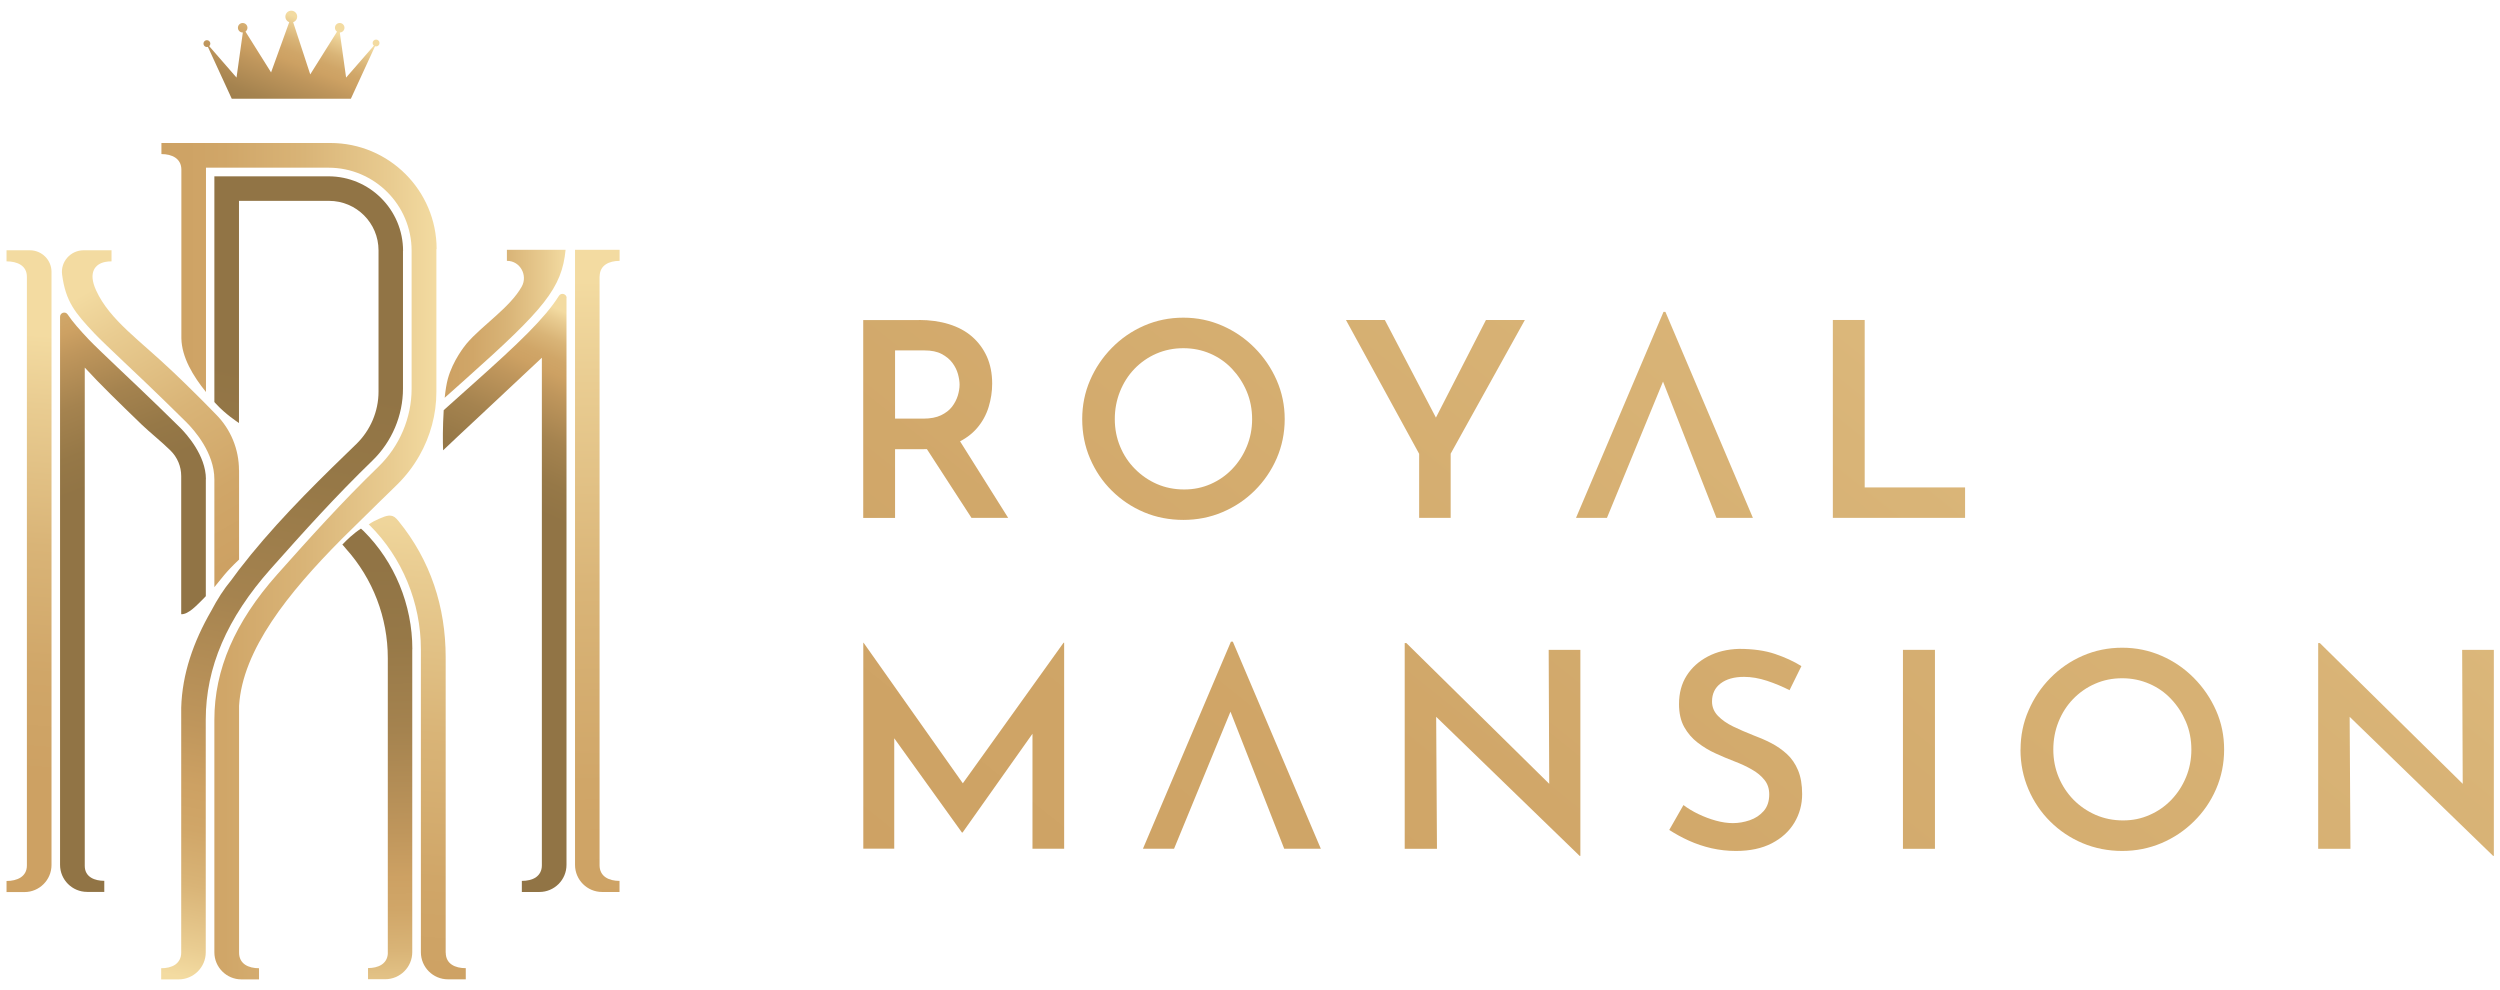 <svg width="197" height="78" viewBox="0 0 197 78" fill="none" xmlns="http://www.w3.org/2000/svg">
<path d="M26.723 2.232L24.447 5.861L22.953 1.301L21.361 5.705L19.182 2.232L18.638 6.113L16.213 3.325L18.263 7.782H27.648L29.699 3.325L27.273 6.113L26.73 2.232H26.723Z" fill="url(#paint0_linear_180_1291)"/>
<path d="M16.575 3.436C16.575 3.287 16.452 3.164 16.303 3.164C16.155 3.164 16.032 3.287 16.032 3.436C16.032 3.585 16.155 3.707 16.303 3.707C16.452 3.707 16.575 3.585 16.575 3.436Z" fill="url(#paint1_linear_180_1291)"/>
<path d="M29.634 3.118C29.485 3.118 29.362 3.241 29.362 3.39C29.362 3.539 29.485 3.661 29.634 3.661C29.783 3.661 29.906 3.539 29.906 3.39C29.906 3.241 29.783 3.118 29.634 3.118Z" fill="url(#paint2_linear_180_1291)"/>
<path d="M18.748 2.187C18.748 2.394 18.916 2.562 19.123 2.562C19.33 2.562 19.499 2.394 19.499 2.187C19.499 1.98 19.33 1.812 19.123 1.812C18.916 1.812 18.748 1.98 18.748 2.187Z" fill="url(#paint3_linear_180_1291)"/>
<path d="M26.393 2.187C26.393 2.394 26.562 2.562 26.769 2.562C26.976 2.562 27.144 2.394 27.144 2.187C27.144 1.98 26.976 1.812 26.769 1.812C26.562 1.812 26.393 1.98 26.393 2.187Z" fill="url(#paint4_linear_180_1291)"/>
<path d="M22.487 1.307C22.487 1.566 22.694 1.773 22.953 1.773C23.211 1.773 23.418 1.566 23.418 1.307C23.418 1.049 23.211 0.842 22.953 0.842C22.694 0.842 22.487 1.049 22.487 1.307Z" fill="url(#paint5_linear_180_1291)"/>
<path d="M72.42 25.214C73.274 25.214 74.063 25.324 74.774 25.544C75.486 25.764 76.094 26.087 76.592 26.52C77.09 26.954 77.478 27.471 77.762 28.092C78.04 28.713 78.183 29.424 78.183 30.227C78.183 30.841 78.092 31.456 77.905 32.07C77.717 32.684 77.413 33.241 76.993 33.732C76.572 34.224 76.016 34.625 75.33 34.935C74.645 35.239 73.797 35.395 72.782 35.395H70.531V40.815H68.022V25.22H72.413L72.42 25.214ZM72.763 32.988C73.319 32.988 73.785 32.898 74.153 32.723C74.522 32.542 74.813 32.322 75.02 32.05C75.227 31.779 75.376 31.488 75.473 31.184C75.563 30.88 75.615 30.589 75.615 30.317C75.615 30.058 75.57 29.78 75.486 29.47C75.402 29.166 75.253 28.868 75.046 28.59C74.839 28.312 74.554 28.079 74.198 27.892C73.843 27.704 73.39 27.613 72.847 27.613H70.531V32.988H72.756H72.763ZM75.46 34.469L79.444 40.808H76.553L72.484 34.534L75.46 34.469Z" fill="url(#paint6_linear_180_1291)"/>
<path d="M85.278 33.027C85.278 31.94 85.485 30.918 85.899 29.961C86.313 29.004 86.882 28.156 87.613 27.413C88.344 26.669 89.185 26.087 90.149 25.666C91.112 25.246 92.147 25.032 93.247 25.032C94.346 25.032 95.355 25.246 96.319 25.666C97.283 26.087 98.13 26.669 98.868 27.413C99.605 28.156 100.18 29.004 100.601 29.961C101.021 30.918 101.235 31.94 101.235 33.027C101.235 34.113 101.021 35.161 100.601 36.125C100.18 37.089 99.598 37.936 98.868 38.66C98.13 39.391 97.283 39.954 96.319 40.361C95.355 40.769 94.327 40.969 93.247 40.969C92.167 40.969 91.099 40.769 90.142 40.361C89.185 39.954 88.344 39.391 87.613 38.667C86.882 37.949 86.313 37.102 85.899 36.138C85.485 35.174 85.278 34.133 85.278 33.02V33.027ZM87.846 33.027C87.846 33.796 87.988 34.521 88.266 35.187C88.544 35.86 88.933 36.448 89.437 36.953C89.935 37.457 90.517 37.858 91.171 38.143C91.824 38.427 92.542 38.57 93.311 38.57C94.081 38.57 94.747 38.427 95.401 38.143C96.047 37.858 96.617 37.464 97.102 36.953C97.587 36.448 97.968 35.86 98.246 35.187C98.525 34.514 98.667 33.796 98.667 33.027C98.667 32.257 98.525 31.513 98.24 30.84C97.956 30.168 97.567 29.579 97.082 29.062C96.597 28.551 96.028 28.15 95.368 27.865C94.709 27.581 94.004 27.438 93.247 27.438C92.49 27.438 91.785 27.581 91.125 27.865C90.466 28.15 89.896 28.551 89.398 29.062C88.907 29.573 88.525 30.174 88.254 30.853C87.982 31.532 87.846 32.257 87.846 33.027Z" fill="url(#paint7_linear_180_1291)"/>
<path d="M111.823 35.75L106.06 25.214H109.126L113.518 33.609L112.767 33.654L117.094 25.214H120.16L114.313 35.75V40.808H111.829V35.75H111.823Z" fill="url(#paint8_linear_180_1291)"/>
<path d="M124.19 40.808L131.085 24.573H131.233L138.128 40.808H135.256L130.418 28.467L132.197 27.27L126.628 40.808H124.183H124.19Z" fill="url(#paint9_linear_180_1291)"/>
<path d="M144.428 25.214H146.938V38.409H154.848V40.808H144.428V25.214Z" fill="url(#paint10_linear_180_1291)"/>
<path d="M68.028 66.88V50.645H68.047L76.488 62.598L75.415 62.359L83.81 50.645H83.855V66.88H81.359V56.305L81.533 57.573L75.848 65.606H75.803L70.033 57.573L70.466 56.408V66.874H68.034L68.028 66.88Z" fill="url(#paint11_linear_180_1291)"/>
<path d="M90.064 66.88L96.998 50.562H97.147L104.081 66.88H101.196L96.332 54.475L98.117 53.272L92.516 66.88H90.058H90.064Z" fill="url(#paint12_linear_180_1291)"/>
<path d="M124.474 67.443L112.437 55.775L113.168 56.079L113.233 66.887H110.691V50.672H110.82L122.663 62.34L122.081 62.166L122.036 51.209H124.533V67.443H124.468H124.474Z" fill="url(#paint13_linear_180_1291)"/>
<path d="M141.026 54.391C140.463 54.106 139.868 53.854 139.241 53.647C138.607 53.44 138.005 53.337 137.43 53.337C136.654 53.337 136.039 53.511 135.586 53.854C135.134 54.197 134.907 54.675 134.907 55.277C134.907 55.71 135.063 56.085 135.373 56.409C135.683 56.732 136.084 57.01 136.576 57.25C137.074 57.489 137.591 57.715 138.135 57.929C138.607 58.103 139.079 58.304 139.545 58.543C140.011 58.782 140.431 59.074 140.806 59.416C141.181 59.759 141.472 60.186 141.686 60.697C141.899 61.208 142.009 61.835 142.009 62.579C142.009 63.401 141.802 64.151 141.395 64.83C140.987 65.509 140.392 66.052 139.616 66.454C138.84 66.855 137.902 67.055 136.796 67.055C136.136 67.055 135.496 66.984 134.868 66.842C134.241 66.699 133.652 66.499 133.09 66.246C132.534 65.994 132.016 65.71 131.537 65.399L132.656 63.439C132.999 63.698 133.394 63.938 133.84 64.151C134.286 64.364 134.746 64.539 135.218 64.668C135.69 64.798 136.136 64.862 136.55 64.862C136.996 64.862 137.436 64.785 137.876 64.636C138.316 64.487 138.678 64.248 138.976 63.912C139.267 63.582 139.416 63.142 139.416 62.599C139.416 62.152 139.293 61.771 139.04 61.46C138.788 61.143 138.458 60.865 138.038 60.632C137.624 60.393 137.171 60.186 136.68 59.998C136.194 59.811 135.696 59.604 135.192 59.371C134.687 59.145 134.222 58.86 133.782 58.524C133.342 58.188 132.986 57.773 132.715 57.288C132.443 56.803 132.307 56.195 132.307 55.477C132.307 54.617 132.508 53.867 132.909 53.239C133.31 52.606 133.866 52.108 134.577 51.732C135.289 51.357 136.11 51.157 137.042 51.131C138.148 51.131 139.092 51.267 139.875 51.532C140.657 51.797 141.349 52.114 141.951 52.489L141.007 54.404L141.026 54.391Z" fill="url(#paint14_linear_180_1291)"/>
<path d="M149.952 51.208H152.474V66.886H149.952V51.208Z" fill="url(#paint15_linear_180_1291)"/>
<path d="M159.22 59.067C159.22 57.974 159.427 56.952 159.848 55.988C160.262 55.024 160.837 54.171 161.568 53.427C162.299 52.683 163.153 52.094 164.117 51.674C165.087 51.254 166.122 51.04 167.228 51.04C168.334 51.04 169.349 51.254 170.32 51.674C171.29 52.094 172.144 52.683 172.881 53.427C173.618 54.171 174.2 55.024 174.627 55.988C175.054 56.952 175.261 57.974 175.261 59.067C175.261 60.16 175.048 61.208 174.627 62.178C174.207 63.148 173.625 63.995 172.881 64.726C172.144 65.457 171.29 66.026 170.32 66.44C169.349 66.848 168.321 67.055 167.228 67.055C166.135 67.055 165.068 66.848 164.104 66.44C163.14 66.033 162.293 65.464 161.562 64.739C160.831 64.015 160.255 63.167 159.841 62.197C159.427 61.227 159.214 60.186 159.214 59.067H159.22ZM161.801 59.067C161.801 59.843 161.943 60.567 162.222 61.24C162.5 61.913 162.894 62.508 163.392 63.019C163.897 63.53 164.479 63.924 165.139 64.215C165.798 64.5 166.516 64.649 167.293 64.649C168.069 64.649 168.741 64.506 169.395 64.215C170.048 63.931 170.617 63.53 171.109 63.019C171.594 62.508 171.982 61.919 172.26 61.24C172.538 60.567 172.68 59.843 172.68 59.067C172.68 58.291 172.538 57.547 172.247 56.868C171.962 56.195 171.574 55.6 171.083 55.083C170.598 54.565 170.022 54.164 169.362 53.88C168.703 53.595 167.991 53.446 167.228 53.446C166.465 53.446 165.753 53.588 165.093 53.88C164.434 54.164 163.858 54.572 163.36 55.083C162.862 55.6 162.48 56.202 162.209 56.881C161.937 57.56 161.801 58.291 161.801 59.067Z" fill="url(#paint16_linear_180_1291)"/>
<path d="M196.457 67.443L184.42 55.775L185.151 56.079L185.215 66.887H182.673V50.672H182.803L194.646 62.34L194.064 62.166L194.018 51.209H196.515V67.443H196.45H196.457Z" fill="url(#paint17_linear_180_1291)"/>
<path d="M34.388 19.624V30.885C34.388 32.644 33.916 34.384 33.049 35.904C32.583 36.726 32.001 37.489 31.322 38.161C31.012 38.465 30.727 38.737 30.514 38.951L30.151 39.306C30.151 39.306 30.132 39.326 30.1 39.352L29.737 39.707L29.556 39.888L27.396 42.01L26.898 42.502C22.713 46.725 19.11 51.201 18.839 55.612V75.068C18.839 75.96 19.583 76.297 20.41 76.297V77.176H19.026C17.849 77.176 16.892 76.219 16.892 75.042V56.718C16.892 52.766 18.509 49.021 21.834 45.276C24.447 42.34 26.95 39.559 29.828 36.771C31.484 35.167 32.435 32.929 32.435 30.633V19.76C32.435 16.144 29.492 13.214 25.889 13.214H16.232V30.892C15.21 29.63 14.324 28.155 14.292 26.668V13.376C14.292 12.484 13.548 12.141 12.72 12.141V11.268H26.038C30.656 11.268 34.407 15.013 34.407 19.637L34.388 19.624Z" fill="url(#paint18_linear_180_1291)"/>
<path d="M31.755 19.753V30.626C31.755 32.741 30.882 34.804 29.356 36.286C26.465 39.086 23.949 41.88 21.329 44.83C17.888 48.704 16.213 52.592 16.213 56.718V75.042C16.213 76.219 15.255 77.176 14.078 77.176H12.701V76.297C13.115 76.297 13.509 76.213 13.8 76.019C14.085 75.818 14.279 75.514 14.279 75.068V56.789V56.123C14.279 56.007 14.279 55.884 14.279 55.767C14.357 53.096 15.243 50.567 16.646 48.135C17.125 47.223 17.649 46.402 18.224 45.716C18.425 45.444 18.625 45.173 18.832 44.895C21.277 41.712 24.259 38.679 27.357 35.691L28.082 34.986C29.188 33.912 29.828 32.411 29.828 30.866V19.728C29.828 17.574 28.082 15.828 25.928 15.828H18.832V33.33H18.826C18.709 33.252 17.778 32.644 17.028 31.829C16.983 31.784 16.937 31.732 16.892 31.68V13.894H25.883C29.129 13.894 31.762 16.526 31.762 19.773L31.755 19.753Z" fill="url(#paint19_linear_180_1291)"/>
<path d="M16.219 37.761V46.978C16.187 47.017 16.142 47.056 16.103 47.101C15.521 47.683 14.848 48.427 14.279 48.401V37.509C14.279 36.752 13.975 36.034 13.438 35.504C12.688 34.766 11.821 34.087 11.161 33.453C9.376 31.726 7.895 30.291 6.679 28.965V68.232C6.679 69.131 7.488 69.409 8.218 69.409V70.282H6.867C5.689 70.282 4.732 69.325 4.732 68.148V24.961C4.732 24.637 5.146 24.508 5.327 24.773C5.735 25.381 6.272 25.983 6.964 26.72C7.811 27.613 10.553 30.148 12.448 31.992C13.264 32.787 13.917 33.434 14.195 33.699C14.674 34.178 16.226 35.879 16.226 37.755L16.219 37.761Z" fill="url(#paint20_linear_180_1291)"/>
<path d="M18.839 37.049V39.675V44.093C17.739 45.128 17.455 45.6 16.892 46.266V37.774C16.892 35.697 15.333 33.912 14.661 33.246C14.389 32.974 13.736 32.334 12.914 31.532C11.136 29.786 8.29 27.166 7.449 26.28C5.909 24.644 5.178 23.771 4.894 21.643C4.758 20.627 5.56 19.722 6.588 19.722H8.788V20.595C8.619 20.595 8.451 20.608 8.296 20.64C7.507 20.789 6.918 21.455 7.572 22.878C8.645 25.239 11.032 26.811 13.723 29.391C14.324 29.973 14.758 30.374 15.223 30.847C15.702 31.312 16.219 31.836 17.021 32.658C18.186 33.828 18.832 35.407 18.832 37.056L18.839 37.049Z" fill="url(#paint21_linear_180_1291)"/>
<path d="M4.059 21.423V68.16C4.059 69.338 3.102 70.295 1.925 70.295H0.515V69.422C0.929 69.422 1.33 69.338 1.627 69.144C1.925 68.949 2.119 68.645 2.119 68.199V21.811C2.119 20.918 1.349 20.595 0.515 20.595V19.722H2.352C3.296 19.722 4.059 20.485 4.059 21.429V21.423Z" fill="url(#paint22_linear_180_1291)"/>
<path d="M44.64 23.486V68.154C44.64 69.331 43.682 70.288 42.505 70.288H41.121V69.415C41.535 69.415 41.93 69.331 42.221 69.137C42.505 68.936 42.699 68.632 42.699 68.186V28.188C40.804 29.986 35.352 35.051 34.918 35.484C34.886 34.863 34.886 33.576 34.964 32.321C35.61 31.739 36.206 31.209 36.736 30.736L37.227 30.297C40.914 27.011 42.939 25.07 44.045 23.311C44.219 23.033 44.653 23.156 44.653 23.486H44.64Z" fill="url(#paint23_linear_180_1291)"/>
<path d="M44.569 19.683C44.271 22.71 42.893 24.34 36.781 29.792L36.29 30.232C35.901 30.575 35.488 30.943 35.041 31.344C35.099 30.775 35.184 30.251 35.287 29.863C35.688 28.389 36.652 27.218 36.768 27.076C37.971 25.653 40.19 24.242 41.115 22.58C41.606 21.694 40.985 20.562 39.97 20.556H39.944V19.683H44.569Z" fill="url(#paint24_linear_180_1291)"/>
<path d="M47.246 21.778V68.192C47.253 69.079 47.997 69.415 48.818 69.415V70.288H47.447C46.27 70.288 45.312 69.331 45.312 68.154V19.683H48.825V20.556C48.003 20.556 47.259 20.892 47.253 21.778H47.246Z" fill="url(#paint25_linear_180_1291)"/>
<path d="M32.486 51.162V75.029C32.486 76.206 31.529 77.163 30.352 77.163H29V76.284C29.789 76.284 30.494 75.973 30.559 75.171V51.861C30.559 48.672 29.388 45.606 27.26 43.239L27.092 43.038L26.976 42.916C27.318 42.553 27.829 42.055 28.444 41.654C28.521 41.725 28.599 41.79 28.657 41.848C31.096 44.274 32.493 47.67 32.493 51.156L32.486 51.162Z" fill="url(#paint26_linear_180_1291)"/>
<path d="M36.703 76.291V77.171H35.3C34.123 77.171 33.166 76.213 33.166 75.036V51.169C33.166 47.502 31.697 43.938 29.13 41.39C29.11 41.37 29.084 41.344 29.058 41.325C29.323 41.131 29.608 40.995 29.873 40.879C30.449 40.626 30.863 40.471 31.244 40.879C31.283 40.917 31.413 41.073 31.413 41.073C33.922 44.158 35.119 47.812 35.119 51.803V75.068H35.125C35.125 75.961 35.869 76.291 36.697 76.291H36.703Z" fill="url(#paint27_linear_180_1291)"/>
<defs>
<linearGradient id="paint0_linear_180_1291" x1="19.686" y1="11.624" x2="23.677" y2="1.482" gradientUnits="userSpaceOnUse">
<stop stop-color="#917445"/>
<stop offset="0.16" stop-color="#967847"/>
<stop offset="0.37" stop-color="#A5834F"/>
<stop offset="0.59" stop-color="#BF965C"/>
<stop offset="0.69" stop-color="#CDA163"/>
<stop offset="0.76" stop-color="#D0A668"/>
<stop offset="0.85" stop-color="#D9B477"/>
<stop offset="0.95" stop-color="#E9CC91"/>
<stop offset="1" stop-color="#F3DBA1"/>
</linearGradient>
<linearGradient id="paint1_linear_180_1291" x1="13.969" y1="9.374" x2="17.96" y2="-0.768" gradientUnits="userSpaceOnUse">
<stop stop-color="#917445"/>
<stop offset="0.16" stop-color="#967847"/>
<stop offset="0.37" stop-color="#A5834F"/>
<stop offset="0.59" stop-color="#BF965C"/>
<stop offset="0.69" stop-color="#CDA163"/>
<stop offset="0.76" stop-color="#D0A668"/>
<stop offset="0.85" stop-color="#D9B477"/>
<stop offset="0.95" stop-color="#E9CC91"/>
<stop offset="1" stop-color="#F3DBA1"/>
</linearGradient>
<linearGradient id="paint2_linear_180_1291" x1="25.494" y1="13.913" x2="29.485" y2="3.765" gradientUnits="userSpaceOnUse">
<stop stop-color="#917445"/>
<stop offset="0.16" stop-color="#967847"/>
<stop offset="0.37" stop-color="#A5834F"/>
<stop offset="0.59" stop-color="#BF965C"/>
<stop offset="0.69" stop-color="#CDA163"/>
<stop offset="0.76" stop-color="#D0A668"/>
<stop offset="0.85" stop-color="#D9B477"/>
<stop offset="0.95" stop-color="#E9CC91"/>
<stop offset="1" stop-color="#F3DBA1"/>
</linearGradient>
<linearGradient id="paint3_linear_180_1291" x1="15.986" y1="10.168" x2="19.977" y2="0.026" gradientUnits="userSpaceOnUse">
<stop stop-color="#917445"/>
<stop offset="0.16" stop-color="#967847"/>
<stop offset="0.37" stop-color="#A5834F"/>
<stop offset="0.59" stop-color="#BF965C"/>
<stop offset="0.69" stop-color="#CDA163"/>
<stop offset="0.76" stop-color="#D0A668"/>
<stop offset="0.85" stop-color="#D9B477"/>
<stop offset="0.95" stop-color="#E9CC91"/>
<stop offset="1" stop-color="#F3DBA1"/>
</linearGradient>
<linearGradient id="paint4_linear_180_1291" x1="22.603" y1="12.775" x2="26.594" y2="2.633" gradientUnits="userSpaceOnUse">
<stop stop-color="#917445"/>
<stop offset="0.16" stop-color="#967847"/>
<stop offset="0.37" stop-color="#A5834F"/>
<stop offset="0.59" stop-color="#BF965C"/>
<stop offset="0.69" stop-color="#CDA163"/>
<stop offset="0.76" stop-color="#D0A668"/>
<stop offset="0.85" stop-color="#D9B477"/>
<stop offset="0.95" stop-color="#E9CC91"/>
<stop offset="1" stop-color="#F3DBA1"/>
</linearGradient>
<linearGradient id="paint5_linear_180_1291" x1="18.994" y1="11.353" x2="22.985" y2="1.211" gradientUnits="userSpaceOnUse">
<stop stop-color="#917445"/>
<stop offset="0.16" stop-color="#967847"/>
<stop offset="0.37" stop-color="#A5834F"/>
<stop offset="0.59" stop-color="#BF965C"/>
<stop offset="0.69" stop-color="#CDA163"/>
<stop offset="0.76" stop-color="#D0A668"/>
<stop offset="0.85" stop-color="#D9B477"/>
<stop offset="0.95" stop-color="#E9CC91"/>
<stop offset="1" stop-color="#F3DBA1"/>
</linearGradient>
<linearGradient id="paint6_linear_180_1291" x1="40.339" y1="74.765" x2="156.161" y2="-70.014" gradientUnits="userSpaceOnUse">
<stop stop-color="#CDA163"/>
<stop offset="0.23" stop-color="#D0A668"/>
<stop offset="0.52" stop-color="#D9B477"/>
<stop offset="0.84" stop-color="#E9CC91"/>
<stop offset="1" stop-color="#F3DBA1"/>
</linearGradient>
<linearGradient id="paint7_linear_180_1291" x1="52.246" y1="84.292" x2="168.068" y2="-60.488" gradientUnits="userSpaceOnUse">
<stop stop-color="#CDA163"/>
<stop offset="0.23" stop-color="#D0A668"/>
<stop offset="0.52" stop-color="#D9B477"/>
<stop offset="0.84" stop-color="#E9CC91"/>
<stop offset="1" stop-color="#F3DBA1"/>
</linearGradient>
<linearGradient id="paint8_linear_180_1291" x1="62.66" y1="92.416" x2="178.482" y2="-52.364" gradientUnits="userSpaceOnUse">
<stop stop-color="#CDA163"/>
<stop offset="0.23" stop-color="#D0A668"/>
<stop offset="0.52" stop-color="#D9B477"/>
<stop offset="0.84" stop-color="#E9CC91"/>
<stop offset="1" stop-color="#F3DBA1"/>
</linearGradient>
<linearGradient id="paint9_linear_180_1291" x1="77.756" y1="103.748" x2="193.578" y2="-41.026" gradientUnits="userSpaceOnUse">
<stop stop-color="#CDA163"/>
<stop offset="0.23" stop-color="#D0A668"/>
<stop offset="0.52" stop-color="#D9B477"/>
<stop offset="0.84" stop-color="#E9CC91"/>
<stop offset="1" stop-color="#F3DBA1"/>
</linearGradient>
<linearGradient id="paint10_linear_180_1291" x1="86.831" y1="111.523" x2="202.653" y2="-33.257" gradientUnits="userSpaceOnUse">
<stop stop-color="#CDA163"/>
<stop offset="0.23" stop-color="#D0A668"/>
<stop offset="0.52" stop-color="#D9B477"/>
<stop offset="0.84" stop-color="#E9CC91"/>
<stop offset="1" stop-color="#F3DBA1"/>
</linearGradient>
<linearGradient id="paint11_linear_180_1291" x1="62.517" y1="75.547" x2="178.934" y2="-69.976" gradientUnits="userSpaceOnUse">
<stop stop-color="#CDA163"/>
<stop offset="0.23" stop-color="#D0A668"/>
<stop offset="0.52" stop-color="#D9B477"/>
<stop offset="0.84" stop-color="#E9CC91"/>
<stop offset="1" stop-color="#F3DBA1"/>
</linearGradient>
<linearGradient id="paint12_linear_180_1291" x1="77.193" y1="87.908" x2="193.61" y2="-57.622" gradientUnits="userSpaceOnUse">
<stop stop-color="#CDA163"/>
<stop offset="0.23" stop-color="#D0A668"/>
<stop offset="0.52" stop-color="#D9B477"/>
<stop offset="0.84" stop-color="#E9CC91"/>
<stop offset="1" stop-color="#F3DBA1"/>
</linearGradient>
<linearGradient id="paint13_linear_180_1291" x1="87.626" y1="96.543" x2="204.043" y2="-48.981" gradientUnits="userSpaceOnUse">
<stop stop-color="#CDA163"/>
<stop offset="0.23" stop-color="#D0A668"/>
<stop offset="0.52" stop-color="#D9B477"/>
<stop offset="0.84" stop-color="#E9CC91"/>
<stop offset="1" stop-color="#F3DBA1"/>
</linearGradient>
<linearGradient id="paint14_linear_180_1291" x1="99.398" y1="106.257" x2="215.815" y2="-39.272" gradientUnits="userSpaceOnUse">
<stop stop-color="#CDA163"/>
<stop offset="0.23" stop-color="#D0A668"/>
<stop offset="0.52" stop-color="#D9B477"/>
<stop offset="0.84" stop-color="#E9CC91"/>
<stop offset="1" stop-color="#F3DBA1"/>
</linearGradient>
<linearGradient id="paint15_linear_180_1291" x1="108.084" y1="112.951" x2="224.501" y2="-32.573" gradientUnits="userSpaceOnUse">
<stop stop-color="#CDA163"/>
<stop offset="0.23" stop-color="#D0A668"/>
<stop offset="0.52" stop-color="#D9B477"/>
<stop offset="0.84" stop-color="#E9CC91"/>
<stop offset="1" stop-color="#F3DBA1"/>
</linearGradient>
<linearGradient id="paint16_linear_180_1291" x1="117.515" y1="121.218" x2="233.932" y2="-24.306" gradientUnits="userSpaceOnUse">
<stop stop-color="#CDA163"/>
<stop offset="0.23" stop-color="#D0A668"/>
<stop offset="0.52" stop-color="#D9B477"/>
<stop offset="0.84" stop-color="#E9CC91"/>
<stop offset="1" stop-color="#F3DBA1"/>
</linearGradient>
<linearGradient id="paint17_linear_180_1291" x1="131.052" y1="132.233" x2="247.476" y2="-13.29" gradientUnits="userSpaceOnUse">
<stop stop-color="#CDA163"/>
<stop offset="0.23" stop-color="#D0A668"/>
<stop offset="0.52" stop-color="#D9B477"/>
<stop offset="0.84" stop-color="#E9CC91"/>
<stop offset="1" stop-color="#F3DBA1"/>
</linearGradient>
<linearGradient id="paint18_linear_180_1291" x1="12.701" y1="44.215" x2="34.388" y2="44.215" gradientUnits="userSpaceOnUse">
<stop stop-color="#CDA163"/>
<stop offset="0.23" stop-color="#D0A668"/>
<stop offset="0.52" stop-color="#D9B477"/>
<stop offset="0.84" stop-color="#E9CC91"/>
<stop offset="1" stop-color="#F3DBA1"/>
</linearGradient>
<linearGradient id="paint19_linear_180_1291" x1="22.933" y1="29.637" x2="13.587" y2="76.82" gradientUnits="userSpaceOnUse">
<stop stop-color="#917445"/>
<stop offset="0.16" stop-color="#967847"/>
<stop offset="0.37" stop-color="#A5834F"/>
<stop offset="0.59" stop-color="#BF965C"/>
<stop offset="0.69" stop-color="#CDA163"/>
<stop offset="0.76" stop-color="#D0A668"/>
<stop offset="0.85" stop-color="#D9B477"/>
<stop offset="0.95" stop-color="#E9CC91"/>
<stop offset="1" stop-color="#F3DBA1"/>
</linearGradient>
<linearGradient id="paint20_linear_180_1291" x1="5.25" y1="39.197" x2="-1.057" y2="22.762" gradientUnits="userSpaceOnUse">
<stop stop-color="#917445"/>
<stop offset="0.16" stop-color="#967847"/>
<stop offset="0.37" stop-color="#A5834F"/>
<stop offset="0.59" stop-color="#BF965C"/>
<stop offset="0.69" stop-color="#CDA163"/>
<stop offset="0.76" stop-color="#D0A668"/>
<stop offset="0.85" stop-color="#D9B477"/>
<stop offset="0.95" stop-color="#E9CC91"/>
<stop offset="1" stop-color="#F3DBA1"/>
</linearGradient>
<linearGradient id="paint21_linear_180_1291" x1="7.371" y1="22.684" x2="19.57" y2="43.77" gradientUnits="userSpaceOnUse">
<stop stop-color="#F3DBA1"/>
<stop offset="0.16" stop-color="#E9CC91"/>
<stop offset="0.48" stop-color="#D9B477"/>
<stop offset="0.77" stop-color="#D0A668"/>
<stop offset="1" stop-color="#CDA163"/>
</linearGradient>
<linearGradient id="paint22_linear_180_1291" x1="0.942" y1="61.013" x2="3.665" y2="26.41" gradientUnits="userSpaceOnUse">
<stop stop-color="#CDA163"/>
<stop offset="0.23" stop-color="#D0A668"/>
<stop offset="0.52" stop-color="#D9B477"/>
<stop offset="0.84" stop-color="#E9CC91"/>
<stop offset="1" stop-color="#F3DBA1"/>
</linearGradient>
<linearGradient id="paint23_linear_180_1291" x1="43.999" y1="41.118" x2="50.26" y2="27.186" gradientUnits="userSpaceOnUse">
<stop stop-color="#917445"/>
<stop offset="0.16" stop-color="#967847"/>
<stop offset="0.37" stop-color="#A5834F"/>
<stop offset="0.59" stop-color="#BF965C"/>
<stop offset="0.69" stop-color="#CDA163"/>
<stop offset="0.76" stop-color="#D0A668"/>
<stop offset="0.85" stop-color="#D9B477"/>
<stop offset="0.95" stop-color="#E9CC91"/>
<stop offset="1" stop-color="#F3DBA1"/>
</linearGradient>
<linearGradient id="paint24_linear_180_1291" x1="35.035" y1="25.517" x2="44.569" y2="25.517" gradientUnits="userSpaceOnUse">
<stop stop-color="#CDA163"/>
<stop offset="0.23" stop-color="#D0A668"/>
<stop offset="0.52" stop-color="#D9B477"/>
<stop offset="0.84" stop-color="#E9CC91"/>
<stop offset="1" stop-color="#F3DBA1"/>
</linearGradient>
<linearGradient id="paint25_linear_180_1291" x1="46.677" y1="22.102" x2="47.589" y2="73.645" gradientUnits="userSpaceOnUse">
<stop stop-color="#F3DBA1"/>
<stop offset="0.16" stop-color="#E9CC91"/>
<stop offset="0.48" stop-color="#D9B477"/>
<stop offset="0.77" stop-color="#D0A668"/>
<stop offset="1" stop-color="#CDA163"/>
</linearGradient>
<linearGradient id="paint26_linear_180_1291" x1="29.679" y1="44.364" x2="30.371" y2="80.333" gradientUnits="userSpaceOnUse">
<stop stop-color="#917445"/>
<stop offset="0.16" stop-color="#967847"/>
<stop offset="0.37" stop-color="#A5834F"/>
<stop offset="0.59" stop-color="#BF965C"/>
<stop offset="0.69" stop-color="#CDA163"/>
<stop offset="0.76" stop-color="#D0A668"/>
<stop offset="0.85" stop-color="#D9B477"/>
<stop offset="0.95" stop-color="#E9CC91"/>
<stop offset="1" stop-color="#F3DBA1"/>
</linearGradient>
<linearGradient id="paint27_linear_180_1291" x1="31.115" y1="78.108" x2="34.763" y2="39.061" gradientUnits="userSpaceOnUse">
<stop stop-color="#CDA163"/>
<stop offset="0.23" stop-color="#D0A668"/>
<stop offset="0.52" stop-color="#D9B477"/>
<stop offset="0.84" stop-color="#E9CC91"/>
<stop offset="1" stop-color="#F3DBA1"/>
</linearGradient>
</defs>
</svg>

